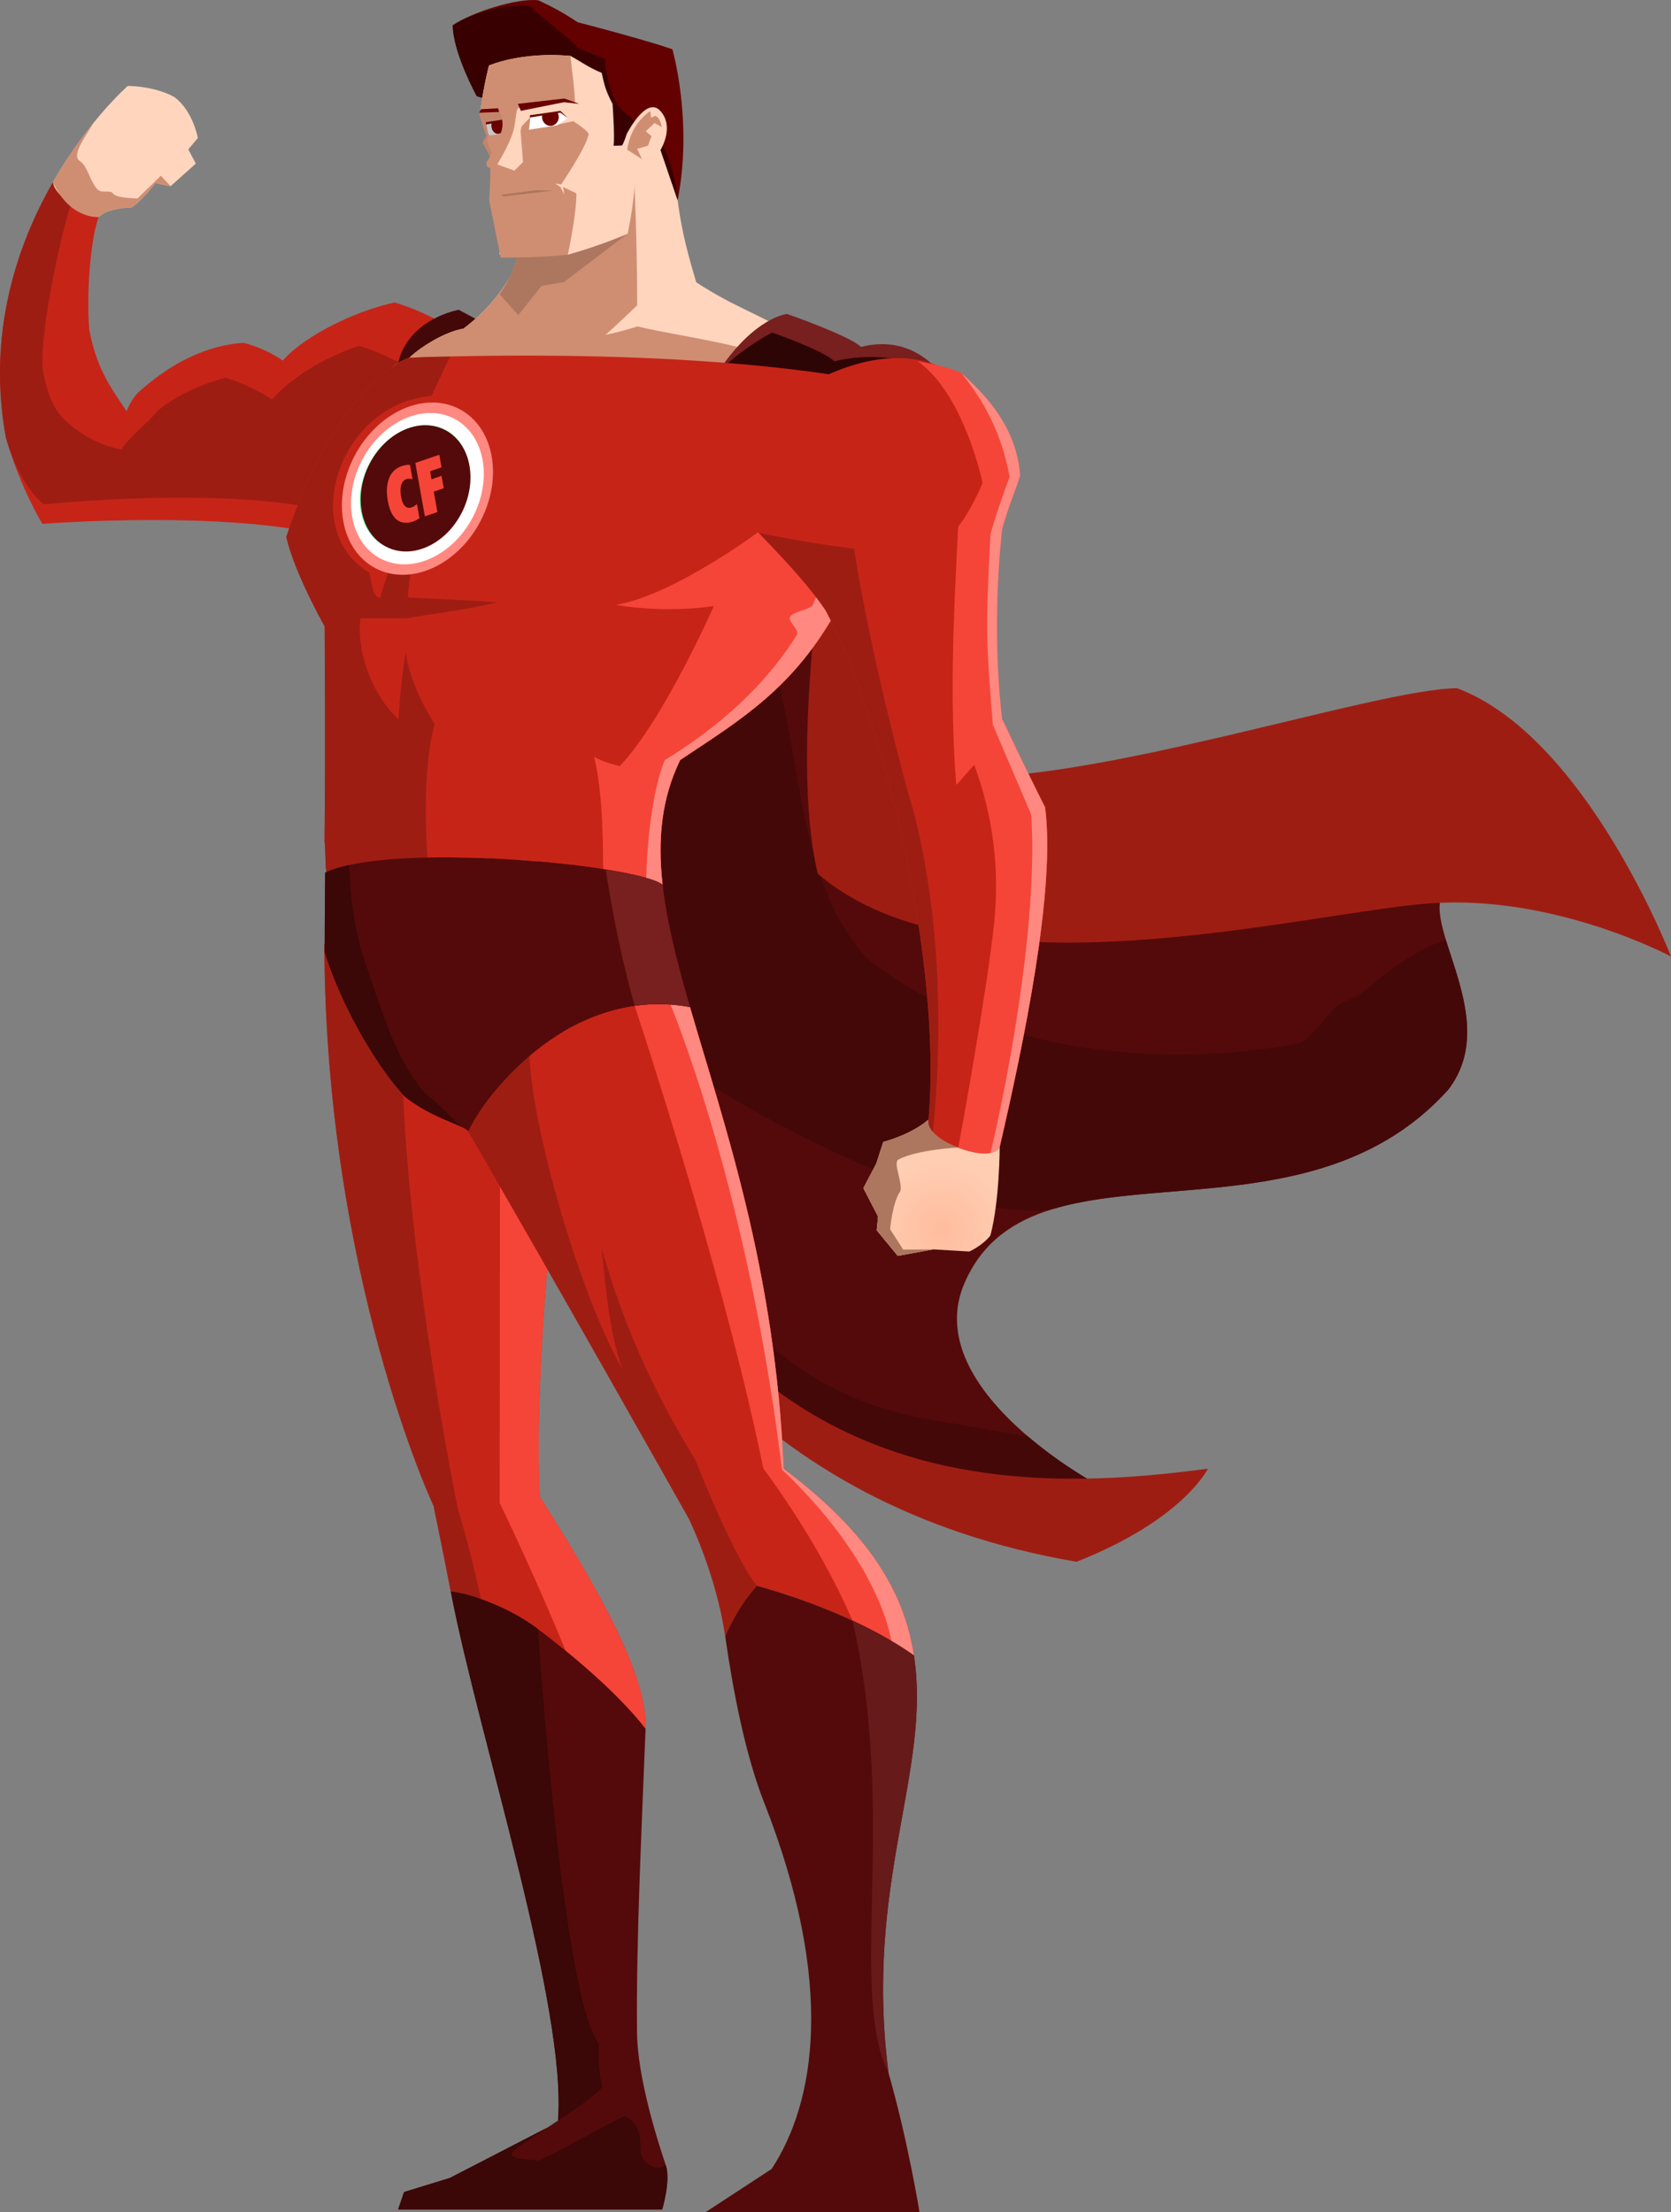 <svg width="500" height="662" viewBox="0 0 500 662" fill="none" xmlns="http://www.w3.org/2000/svg">
<rect x="0" y="0" width="500" height="662" fill="#808080" stroke="none"/>
<g clip-path="url(#clip0_144_1814)">
<path d="M134.873 476.312C132.978 466.377 131.156 457.687 129.75 450.729C129.75 450.729 97.357 381.757 97.055 282.618L171.952 313.283C167.767 334.106 159.437 404.82 161.498 447.908C178.658 474.964 193.777 501.169 193.152 517.388C179.366 509.351 157.406 494.304 157.406 494.304C149.961 488.517 141.933 482.057 134.873 476.312Z" fill="#C72418"/>
<path d="M134.875 476.312C132.98 466.377 131.157 457.687 129.752 450.729C129.752 450.729 97.358 381.757 97.056 282.618L121.609 304.8C117.423 325.623 126.149 397.239 136.936 451.258C143.965 474.798 146.526 492.469 146.526 492.469C139.071 486.682 141.934 482.057 134.875 476.312Z" fill="#9E1D13"/>
<path d="M161.51 447.908C178.67 474.964 193.789 501.169 193.164 517.388C188.53 514.692 178.055 507.92 173.557 505.037C163.894 479.36 149.525 449.806 149.525 449.806L149.618 328.599L169.694 326.857C165.373 356.101 159.771 411.726 161.51 447.908Z" fill="#F54538"/>
<path d="M15.837 54.516C4.966 73.524 -3.884 99.948 1.749 130.954C6.112 146.157 12.682 156.786 12.682 156.786C12.682 156.786 93.473 150.419 114.767 167.613C152.679 127.325 137.352 99.979 137.352 99.979C133.062 96.629 125.992 92.937 118.13 90.521C106.645 92.937 91.162 100.362 84.643 107.901C80.989 105.444 76.98 103.65 72.867 102.602C59.362 103.556 48.959 110.733 41.691 117.152C40.359 118.334 38.755 120.688 37.922 123.063C32.331 115.005 28.77 109.561 26.677 98.475C25.75 85.782 27.447 70.31 29.519 64.959L15.837 54.516Z" fill="#C72418"/>
<path d="M15.837 54.516C4.966 73.524 -3.885 99.948 1.749 130.954C6.111 146.157 13.171 150.938 13.171 150.938C13.171 150.938 92.775 142.673 114.069 159.866C151.981 119.578 126.532 113.138 126.532 113.138C122.242 109.789 115.276 105.879 107.405 103.463C98.502 106.512 87.954 112.018 81.436 119.568C77.781 117.11 71.471 114.061 67.358 113.024C58.58 115.586 52.218 118.718 46.929 123.104C45.804 125.043 37.245 132.116 36.422 134.491C29.311 133.412 22.699 128.943 19.117 125.417C15.306 121.663 13.796 115.99 12.786 110.66C11.859 97.967 19.054 66.991 21.126 61.63L15.837 54.516Z" fill="#9E1D13"/>
<path d="M143.818 96.235L137.268 92.719C137.268 92.719 122.399 95.229 119.129 108.534C115.85 121.839 130.219 109.54 130.969 109.54C131.718 109.53 143.818 96.235 143.818 96.235Z" fill="#450808"/>
<path d="M256.377 120.45C261.157 124.94 253.462 134.46 253.462 134.46L155.532 115.959C155.532 115.959 98.835 116.613 122.451 107.103C125.023 104.542 132.468 99.419 138.674 98.351C152.96 87.68 159.478 71.98 160.311 57.814C161.373 39.842 188.446 2.313 201.18 39.573C202.284 60.282 203.273 67.655 208.334 84.496C220.433 92.367 227.472 93.975 237.447 100.456L256.377 120.45Z" fill="#FFD5BE"/>
<path d="M256.377 120.449C261.157 124.939 253.462 134.459 253.462 134.459L155.532 115.959C155.532 115.959 98.835 116.612 122.451 107.103C125.023 104.541 132.468 99.418 138.674 98.35C152.96 87.679 159.478 71.979 160.311 57.813C161.373 39.842 176.669 9.063 189.404 46.334C190.382 64.658 190.632 79.165 190.674 91.34C189.435 92.574 183.292 98.423 181.167 100.206C183.271 99.812 188.113 98.609 190.684 97.676C198.369 99.543 212.353 101.689 220.631 103.826C226.972 105.464 224.942 110.919 229.242 113.708L256.377 120.449Z" fill="#CF8E72"/>
<path d="M434.036 265.03C421.374 272.994 450.696 303.513 433.369 326.079C387.398 377.173 307.451 336.698 288.135 385.127C276.14 416.31 328.109 444.185 328.109 444.185C328.109 444.185 320.779 452.149 318.779 451.485C316.78 450.822 159.124 435.422 202.003 317.254C157.364 276.115 198.327 196.732 198.327 196.732C198.327 196.732 220.974 141.656 221.641 137.674C222.307 133.692 254.95 105.163 257.616 103.836C260.282 102.509 254.117 215.263 278.774 233.847C303.421 252.43 360.086 251.777 360.086 251.777L434.036 265.03Z" fill="#540A0A"/>
<path d="M198.327 196.722C198.327 196.722 209.729 169.002 216.591 151.467C219.059 163.745 222.578 175.836 227.483 187.575C241.383 220.812 235.823 259.596 259.001 286.372C293.769 314.537 345.217 320.231 388.794 312.225C392.501 310.379 396.208 304.841 399.914 301.149C402.695 299.304 406.401 298.381 408.255 296.535C415.929 289.981 423.926 284.08 432.641 281.301C436.567 294.233 444.366 311.758 433.37 326.079C399.883 363.298 348.362 351.932 315.385 361.742C286.699 367.633 212.645 329.927 189.935 307.309C180.668 318.385 200.608 364.864 209.875 378.708C216.362 388.86 223.786 398.1 233.98 405.484C247.881 416.559 262.719 422.107 278.483 424.876C288.323 426.473 297.986 428.122 307.555 429.874C317.895 438.699 328.12 444.196 328.12 444.196C328.12 444.196 320.789 452.16 318.79 451.496C316.791 450.832 132.51 419.587 175.378 301.419C130.74 260.27 198.327 196.722 198.327 196.722Z" fill="#450808"/>
<path d="M187.801 69.968L168.756 84.403L162.04 85.554L155.085 94.327L149.524 88.095C149.524 88.095 154.856 80.939 155.085 72.861C155.314 64.782 187.801 69.968 187.801 69.968Z" fill="#AD775F"/>
<path d="M292.988 137.135C292.988 137.135 286.439 196.359 283.659 232.499C326.298 235.154 412.056 205.982 436.036 205.982C474.687 220.573 500 286.268 500 286.268C500 286.268 465.357 267.695 428.049 270.34C390.741 272.994 289.583 300.206 244.705 261.484C235.865 224.669 247.412 153.758 252.629 125.666C264.093 123.903 275.464 122.015 285.335 116.975C291.062 126.402 292.988 137.135 292.988 137.135Z" fill="#9E1D13"/>
<path d="M214.988 111.126C225.963 94.721 235.532 93.974 235.532 93.974C235.532 93.974 254.285 100.507 257.617 103.826C271.236 100.424 279.962 108.119 285.335 116.975C275.474 122.026 264.093 123.913 252.629 125.665C254.014 118.23 254.951 113.781 254.951 113.781L214.988 111.126Z" fill="#781F1F"/>
<path d="M214.987 111.126C223.619 103.172 231.032 99.532 231.032 99.532C231.032 99.532 246.339 104.821 249.671 108.14C263.291 104.738 279.971 108.129 285.344 116.975C275.484 122.025 264.103 123.913 252.639 125.665C254.023 118.23 254.961 113.781 254.961 113.781L214.987 111.126Z" fill="#2E0505"/>
<path d="M361.429 439.539C286.813 449.494 166.944 448.769 149.836 204.551C107.863 124.266 144.505 202.56 144.505 202.56C144.505 202.56 128.251 434.23 322.122 467.404C354.099 454.794 361.429 439.539 361.429 439.539Z" fill="#9E1D13"/>
<path d="M206.469 301.408C216.549 336.242 231.98 379.879 234.5 439.57C260.365 458.993 270.6 476.778 273.453 495.424C254.107 481.673 226.524 474.601 226.524 474.601C226.524 474.601 221.057 480.076 217.007 489.762C214.331 471.095 206.063 454.41 206.063 454.41C206.063 454.41 162.216 376.571 139.985 338.482C145.796 326.359 171.192 294.865 206.469 301.408Z" fill="#C72418"/>
<path d="M226.535 474.601C226.535 474.601 221.068 480.076 217.018 489.762C214.342 471.096 206.074 454.41 206.074 454.41C206.074 454.41 162.227 376.572 139.996 338.482C141.6 335.132 150.284 322.325 158.458 315.979C159.145 337.621 173.566 387.522 186.145 409.632C182.323 398.38 181.397 387.305 180.001 373.45C188.81 404.841 201.67 426.296 208.157 437.092C220.704 468.565 226.535 474.601 226.535 474.601Z" fill="#9E1D13"/>
<path d="M97.65 260.872C97.431 260.965 97.327 251.964 97.119 252.058C97.389 224.846 97.15 187.472 97.15 187.472C97.15 187.472 88.028 171.315 85.665 160.696C100.982 114.28 122.202 107.114 122.202 107.114C122.202 107.114 202.577 103.173 260.19 114.051C265.167 118.428 271.685 154.931 250.766 181.934C237.605 205.848 222.111 215.098 203.524 227.449C197.881 239.074 196.735 251.29 198.266 264.813C191.238 258.891 118.558 251.912 97.65 260.872Z" fill="#C72418"/>
<path d="M97.648 260.872C97.429 260.799 97.325 251.964 97.117 252.057C97.388 224.846 97.148 187.472 97.148 187.472C97.148 187.472 88.027 171.315 85.663 160.696C100.98 114.279 122.201 107.114 122.201 107.114C122.201 107.114 128.552 106.699 134.831 106.751C133.488 108.638 131.062 114.777 129.063 118.5C101.032 120.937 89.328 159.172 110.57 171.377C111.111 174.094 111.476 178.865 113.735 178.865C116.286 169.449 122.367 155.75 124.731 155.739C125.439 155.739 121.42 178.813 122.19 178.813C131.364 179.3 138.85 179.497 148.701 180.285C139.839 182.442 129.833 183.656 121.493 185.045C118.942 185.045 114.974 185.045 107.894 185.045C106.54 195.281 111.601 208.202 119.254 215.285C119.337 211.437 120.41 200.435 121.399 195.239C122.471 202.561 125.803 209.903 130.073 216.664C126.366 230.052 127.157 251.622 128.677 265.134C121.638 259.223 120.316 268.598 97.648 260.872Z" fill="#9E1D13"/>
<path d="M180.47 260.115C180.366 256.403 180.751 238.68 177.784 226.547C179.523 227.377 180.616 228.019 185.406 229.295C198.484 215.731 213.603 181.354 213.603 181.354C213.603 181.354 200.108 183.718 184.312 181.012C201.202 178.295 226.806 159.307 226.806 159.307C226.806 159.307 246.392 171.015 253.889 177.496C252.921 179 251.89 180.483 250.765 181.934C237.604 205.848 222.11 215.098 203.524 227.449C197.88 239.074 196.735 251.29 198.265 264.813C196.36 263.205 189.644 261.525 180.47 260.115Z" fill="#F54538"/>
<path d="M193.371 264.688C193.266 260.976 194.006 239.416 198.91 227.48C219.87 214.673 231.741 200.839 238.405 190.044C239.342 188.53 235.656 185.999 236.406 184.61C237.291 182.95 242.559 182.453 243.205 181.022C246.016 174.727 246.641 170.755 246.641 170.755C246.641 170.755 246.402 171.004 253.899 177.496C252.93 178.999 251.899 180.482 250.775 181.934C237.613 205.848 222.12 215.098 203.533 227.449C197.89 239.074 196.744 251.29 198.275 264.813C196.359 263.205 195.047 265.435 193.371 264.688Z" fill="#FF8980"/>
<path d="M277.847 335.059C272.422 339.726 264.279 341.759 264.279 341.759L262.207 348.219L258.334 355.582L262.738 364.096L262.322 368.192L268.632 375.856L279.305 373.917L290.061 374.549C290.061 374.549 294.059 372.745 296.35 369.748C299.109 359.419 299.13 343.262 299.13 343.262L277.847 335.059Z" fill="url(#paint0_radial_144_1814)"/>
<path d="M277.848 335.059C272.423 339.726 264.28 341.759 264.28 341.759L262.208 348.219L258.335 355.582L262.739 364.096L262.323 368.192L268.633 375.856L279.306 373.917L270.257 373.979L266.332 367.871C266.332 367.871 267.113 359.502 269.403 356.505C270.143 353.591 267.019 347.939 268.914 346.964C274.61 344.03 286.709 343.418 286.709 343.418L277.848 335.059Z" fill="#AD775F"/>
<path d="M299.132 343.252C306.233 312.588 315.948 266.347 312.709 241.614C307.42 231.223 299.86 215.139 299.86 215.139C299.86 215.139 295.404 190.852 298.871 158.975C305.358 117.867 281.722 96.629 247.173 112.371C247.173 112.371 216.175 137.685 247.079 182.712C264.489 215.264 281.972 287.658 277.838 335.049C276.64 341.759 296.643 348.313 299.132 343.252Z" fill="#C72418"/>
<path d="M271.893 237.902C271.893 237.902 260.772 197.738 255.545 164.222C246.861 163.112 238.052 161.733 226.931 159.421C231.752 164.471 240.801 173.555 247.079 182.722C264.489 215.274 281.972 287.668 277.838 335.06C277.609 336.325 278.14 337.58 279.16 338.762C285.335 276.676 271.893 237.902 271.893 237.902Z" fill="#9E1D13"/>
<path d="M291.54 228.921C289.77 230.684 287.854 233.183 286.126 234.905C284.22 210.255 285.147 187.254 286.709 157.575C288.687 155.418 292.592 148.252 293.987 144.529C292.977 139.489 287.011 116.747 274.609 108.14C278.91 109.001 283.231 109.581 287.656 111.645C295.799 118.987 304.191 128.32 305.274 142.341C303.473 147.806 301.39 152.721 299.87 158.415C296.403 190.292 299.87 215.139 299.87 215.139C299.87 215.139 307.43 231.213 312.719 241.614C315.958 266.347 306.243 312.588 299.141 343.252C298.818 343.895 296.83 347.245 286.709 343.501C287.365 340.411 295.518 295.404 297.486 276.157C299.131 259.804 297.142 244.362 291.54 228.921Z" fill="#F54538"/>
<path d="M308.566 243.781C305.785 237.321 298.622 220.5 297.07 216.881C295.165 192.231 294.8 189.66 296.362 159.98C297.06 156.745 300.725 146.374 302.12 142.652C300.079 132.136 296.237 122.222 287.647 111.634C295.789 118.976 304.182 128.31 305.265 142.33C303.463 147.795 301.381 152.711 299.861 158.404C296.393 190.282 299.861 215.129 299.861 215.129C299.861 215.129 307.42 231.202 312.71 241.604C315.948 266.336 306.233 312.577 299.132 343.242C298.965 343.573 298.351 344.642 296.372 345.067C299.694 331.42 310.867 278.978 308.566 243.781Z" fill="#FF8980"/>
<path d="M206.469 301.409C216.549 336.242 231.98 379.88 234.5 439.57C260.365 458.994 270.6 476.779 273.453 495.424C267.737 491.369 261.312 487.895 255.086 485.013C250.348 474.051 242.143 458.195 228.398 439.436C218.069 388.798 197.504 324.151 189.924 301.036C195.151 300.299 200.67 300.33 206.469 301.409Z" fill="#F54538"/>
<path d="M206.469 301.409C216.549 336.242 231.98 379.88 234.5 439.57C260.365 458.993 270.6 476.778 273.453 495.424C270.725 494.345 269.34 496.886 267.247 494.117C265.165 478.417 253.805 458.568 233.979 439.809C225.993 374.093 209.77 322.854 199.733 298.391C204.96 297.665 200.67 300.33 206.469 301.409Z" fill="#FF8980"/>
<path d="M199.192 647.896C200.796 652.604 198.13 661.253 198.13 661.253H119.12L120.9 656.026L134.603 651.816L166.924 635.12C169.922 601.22 143.079 519.234 134.884 476.312C141.621 476.986 153.502 481.787 160.968 487.563C160.968 487.563 182.095 502.984 193.163 517.388C192.059 546.082 190.31 580.915 190.612 608.334C190.747 621.525 196.516 640.046 199.192 647.896Z" fill="#540A0A"/>
<path d="M199.192 647.896C200.796 652.604 198.13 661.253 198.13 661.253H119.12L120.9 656.026L134.603 651.816L166.924 635.12C169.922 601.22 143.079 519.234 134.884 476.312C141.621 476.986 153.502 481.787 160.968 487.563C160.968 487.563 168.121 597.279 179.19 611.684C178.96 617.595 179.408 621.701 180.252 624.667C175.212 630.143 158.479 639.579 153.596 643.862C150.618 646.476 160.062 646.133 160.739 646.652C161.519 647.253 186.426 632.828 187.197 633.337C187.988 633.855 188.738 634.384 189.415 635.037C191.122 636.717 191.601 638.926 191.778 644.453C191.778 646.61 196.506 650.541 199.192 647.896Z" fill="#3B0707"/>
<path d="M202.775 59.919C207.408 36.057 201.182 14.746 201.182 14.746C201.182 14.746 194.58 12.32 172.807 6.647C168.601 3.796 165.279 2.064 161.093 0.093C154.835 -0.664 141.351 3.609 135.479 7.529C135.635 15.275 142.653 28.777 142.653 28.777L146.339 29.877L147.974 31.722L186.583 46.707L197.464 44.333L202.775 59.919Z" fill="#630000"/>
<path d="M202.774 59.919C201.847 50.43 199.067 44.592 195.818 38.328C195.089 36.917 191.403 38.535 190.57 37.249C188.873 34.647 185.76 33.319 184.541 30.955C181.032 24.173 181.095 17.795 181.095 17.795C181.095 17.795 180.106 17.183 173.358 14.653C169.152 10.463 161.561 4.822 158.479 1.763C152.221 1.006 141.361 3.692 135.488 7.622C135.488 15.845 142.662 28.798 142.662 28.798L146.348 29.897L147.983 31.743L186.582 46.707L197.463 44.332L202.774 59.919Z" fill="#380000"/>
<path d="M187.531 40.101C187.531 40.101 193.372 28.476 197.62 33.226C201.869 37.975 198.953 46.438 189.925 53.572C189.925 60.178 187.801 69.957 187.801 69.957C187.801 69.957 180.315 73.286 169.933 76.231C162.28 75.567 157.001 74.644 149.358 76.148C153.2 65.176 147.223 49.538 146.422 38.007C146.328 36.638 143.923 33.983 143.819 32.604C144.756 25.542 146.307 19.62 146.307 19.62C146.307 19.62 155.866 15.379 170.693 16.737C173.151 18.034 176.399 20.367 180.033 21.798C180.741 24.785 180.919 26.579 183.293 31.11C183.47 33.734 183.928 40.786 183.615 43.627C184.271 43.627 185.646 43.555 186.094 43.555C186.604 43.026 187.531 40.101 187.531 40.101Z" fill="#FFD5BE"/>
<path d="M167.693 55.522C167.693 55.522 170.151 56.818 172.473 57.876C172.473 64.482 169.911 76.221 169.911 76.221C169.911 76.221 163.507 77.102 149.825 77.102C148.003 68.038 146.368 59.919 146.368 59.919C146.368 59.919 147.212 49.538 146.41 38.007C146.316 36.638 143.911 33.983 143.807 32.604C144.744 25.542 146.295 19.62 146.295 19.62C146.295 19.62 155.854 15.379 170.682 16.737C170.942 19.683 172.014 26.423 172.014 30.758C172.764 31.93 166.465 33.091 167.36 33.734C168.328 34.419 163.903 36.907 165.059 37.592C165.402 37.789 171.348 36.119 171.671 36.337C172.785 37.084 175.523 38.867 176.148 40.06C175.534 44.063 167.693 55.522 167.693 55.522Z" fill="#CF8E72"/>
<path d="M144.38 42.673L145.525 40.651C145.525 40.651 143.765 36.026 143.339 33.713C143.432 33.444 144.828 32.998 144.932 32.738L149.357 33.506L151.554 36.606L147.452 48.397L144.38 42.673Z" fill="#C2856B"/>
<path d="M162.582 30.53L156.48 31.08L155.585 34.564L155.72 38.183L159.115 34.647L168.236 34.118L172.693 31.204L168.913 30.053L162.582 30.53Z" fill="#FFD5BE"/>
<path d="M198.015 38.048C198.015 38.048 197.588 34.989 195.984 34.698C195.62 34.854 195.276 35.02 194.954 35.217C194.693 35.372 194.704 33.143 194.454 33.309C188.279 37.602 187.686 44.82 187.686 44.82L192.09 47.63L190.653 44.529L193.881 43.627L194.943 40.734L193.215 39.292L195.87 36.814L198.015 38.048Z" fill="#CF8E72"/>
<path d="M165.528 57.036L160.426 56.901L149.899 58.281L150.618 58.82L165.528 57.036Z" fill="#AD775F"/>
<path d="M169.912 35.321L166.705 37.509L158.281 38.816L158.708 35.113L159.707 34.802L167.559 33.558L169.912 35.321Z" fill="white"/>
<path d="M166.07 54.91L168.444 55.284L168.829 58.229L167.705 55.979L166.07 54.91Z" fill="#FFD5BE"/>
<path d="M166.799 33.516C166.924 33.817 167.195 34.522 167.205 34.875C167.258 36.368 166.175 37.623 164.79 37.675C163.405 37.726 162.239 36.544 162.187 35.051C162.176 34.698 162.228 34.367 162.332 34.066C164.019 34.004 165.456 33.568 166.799 33.516Z" fill="#690000"/>
<path d="M169.912 35.32L167.663 33.184L158.552 34.491V35.165L167.663 33.713L169.912 35.32Z" fill="#690000"/>
<path d="M151.554 36.607L151.075 37.748L150.044 40.133L146.441 40.599L145.973 39.707L145.515 37.011L151.252 36.047L151.554 36.607Z" fill="#C7C7C7"/>
<path d="M150.722 36.244C150.805 36.534 151.003 37.198 151.003 37.53C151.003 38.93 150.118 40.071 149.014 40.071C147.911 40.071 147.026 38.93 147.026 37.53C147.026 37.198 147.078 36.897 147.171 36.607C148.504 36.607 149.66 36.244 150.722 36.244Z" fill="#690000"/>
<path d="M151.045 35.694L145.402 36.565V37.239L151.358 36.264L151.045 35.694Z" fill="#690000"/>
<path d="M29.53 64.969C31.665 62.843 35.59 62.293 39.516 62.034C41.682 60.385 44.024 58.01 46.523 54.723C49.293 55.469 51.053 55.718 51.053 55.718L58.592 48.957L56.332 44.705L59.206 41.304C59.206 41.304 57.769 33.194 52.188 29.057C49.304 27.377 44.097 25.811 38.204 25.718C32.998 30.509 23.876 40.485 15.858 54.505C16.587 60.323 29.53 64.969 29.53 64.969Z" fill="#FFD5BE"/>
<path d="M29.529 64.969C31.664 62.843 35.59 62.294 39.515 62.034C41.681 60.385 44.024 58.011 46.523 54.723C49.292 55.47 51.052 55.719 51.052 55.719L48.126 52.597L41.15 59.39C41.15 59.39 34.757 59.328 33.851 57.959C32.893 56.497 30.363 58.343 28.801 56.279C26.624 53.396 26.291 49.974 23.959 48.242C21.075 46.562 25.854 40.485 28.061 36.658C24.125 41.501 19.846 47.506 15.827 54.516C20.908 65.705 29.529 64.969 29.529 64.969Z" fill="#CF8E72"/>
<path d="M148.534 29.482C148.534 29.482 147.524 30.498 147.701 30.498C147.878 30.498 150.367 33.361 150.367 37.239C150.367 41.107 145.473 48.812 145.473 48.812L145.785 49.984L151.689 51.944L155.76 39.22L154.948 31.37L154.771 29.181L148.534 29.482Z" fill="#CF8E72"/>
<path d="M154.783 32.656C154.543 33.423 154.335 34.968 153.939 37.706C153.377 41.533 149.535 47.952 149.535 47.952L148.837 49.217L153.919 51.063L156.491 48.501L155.772 39.22L157.282 31.919L157.948 30.955C157.938 30.945 154.835 32.49 154.783 32.656Z" fill="#FFD5BE"/>
<path d="M173.348 31.09L168.715 30.592L155.866 33.174L154.949 31.079L168.861 29.482L173.348 31.09Z" fill="#690000"/>
<path d="M150.898 39.904L145.984 40.672L145.755 42.103L147.358 46.593L150.898 39.904Z" fill="#CF8E72"/>
<path d="M149.368 33.506L143.349 33.744L143.974 32.686L149.035 32.406L149.368 33.506Z" fill="#690000"/>
<path d="M97.929 260.872C118.775 251.912 191.278 258.891 198.275 264.802C199.535 275.971 202.606 288.052 206.469 301.409C171.285 294.865 145.952 326.359 140.162 338.482C140.048 338.296 139.371 338.005 139.256 337.808C135.227 335.662 128.615 333.992 121.305 328.34C112.382 318.872 101.855 300.258 97.148 284.879C97.148 279.227 97.211 270.692 97.304 261.152C97.523 261.069 97.721 260.965 97.929 260.872Z" fill="#540A0A"/>
<path d="M97.931 260.872C99.743 260.094 101.95 259.431 104.459 258.881C105.011 272.435 106.781 280.378 109.218 288.104C114.757 303.234 117.777 316.166 127.169 327.169C132.417 331.016 134.999 335.34 140.164 338.482C140.05 338.296 139.373 338.005 139.258 337.808C135.228 335.662 128.617 333.992 121.307 328.34C112.383 318.872 101.856 300.258 97.15 284.879C97.15 279.227 97.212 270.693 97.306 261.152C97.525 261.069 97.722 260.966 97.931 260.872Z" fill="#3B0707"/>
<path d="M181.25 260.218C190.039 261.608 196.432 263.246 198.275 264.802C199.535 275.971 202.606 288.052 206.469 301.409C200.68 300.33 195.151 300.289 189.934 301.015C186.696 290.064 183.145 273.14 181.25 260.218Z" fill="#781F1F"/>
<path d="M273.454 495.424C278.785 530.185 258.471 563.4 265.874 620.447C271.663 640.554 275.131 662.01 275.131 662.01H211.187L230.877 649.131C243.81 629.438 250.182 594.169 228.597 539.331C223.037 525.197 219.351 506.116 217.008 489.772C221.058 480.076 226.525 474.611 226.525 474.611C226.525 474.611 254.108 481.673 273.454 495.424Z" fill="#540A0A"/>
<path d="M273.454 495.424C278.785 530.185 258.47 563.4 265.873 620.447C253.753 595.983 268.487 543.344 255.097 485.023C261.094 487.833 267.966 491.525 273.454 495.424Z" fill="#661A1A"/>
<path d="M106.094 136.441C99.18 149.6 102.001 164.658 112.393 170.081C122.785 175.495 136.811 169.21 143.725 156.051C150.638 142.891 147.817 127.823 137.435 122.41C127.044 116.996 113.018 123.281 106.094 136.441Z" fill="#FF8980"/>
<path d="M108.373 137.633C102.292 149.195 104.77 162.438 113.902 167.188C123.034 171.948 135.362 166.42 141.433 154.858C147.514 143.284 145.036 130.052 135.904 125.303C126.782 120.543 114.454 126.06 108.373 137.633Z" fill="white"/>
<path d="M110.477 138.866C105.447 148.438 107.499 159.399 115.058 163.33C122.618 167.27 132.822 162.697 137.851 153.125C142.88 143.554 140.829 132.593 133.27 128.662C125.7 124.722 115.506 129.284 110.477 138.866Z" fill="#41E885"/>
<path d="M115.993 163.845C108.19 160.183 105.609 149.298 110.229 139.532C114.849 129.766 124.92 124.817 132.724 128.479C140.527 132.14 143.107 143.025 138.487 152.791C133.867 162.557 123.796 167.506 115.993 163.845Z" fill="#540A0A"/>
<path d="M123.11 151.872C122.037 152.234 120.982 151.842 120.351 150.01C119.804 148.407 119.151 144.209 121.583 143.387C122.04 143.23 122.76 143.179 123.428 143.396L122.664 139.109L122.687 139.101C121.944 139.061 121.127 139.189 120.226 139.493C114.504 141.437 115.503 148.944 116.648 152.278C117.943 156.044 120.423 157.152 123.711 156.042C124.237 155.86 124.914 155.498 125.511 155.072L124.753 150.83C124.284 151.292 123.773 151.64 123.11 151.872Z" fill="#F54538"/>
<path d="M132.115 139.863L131.446 136.101L124.297 138.531L124.274 138.54L125.039 142.826L126.374 150.273L127.132 154.515L127.13 154.526L130.877 153.248L129.789 147.131L132.781 146.119L132.106 142.411L129.113 143.434L128.7 141.025L132.115 139.863Z" fill="#F54538"/>
</g>
<defs>
<radialGradient id="paint0_radial_144_1814" cx="0" cy="0" r="1" gradientUnits="userSpaceOnUse" gradientTransform="translate(281.749 367.889) rotate(171.177) scale(20.281 20.203)">
<stop stop-color="#FFBC9E"/>
<stop offset="1" stop-color="#FFCDB2"/>
</radialGradient>
<clipPath id="clip0_144_1814">
<rect width="500" height="662" fill="white" transform="matrix(-1 0 0 1 500 0)"/>
</clipPath>
</defs>
</svg>
